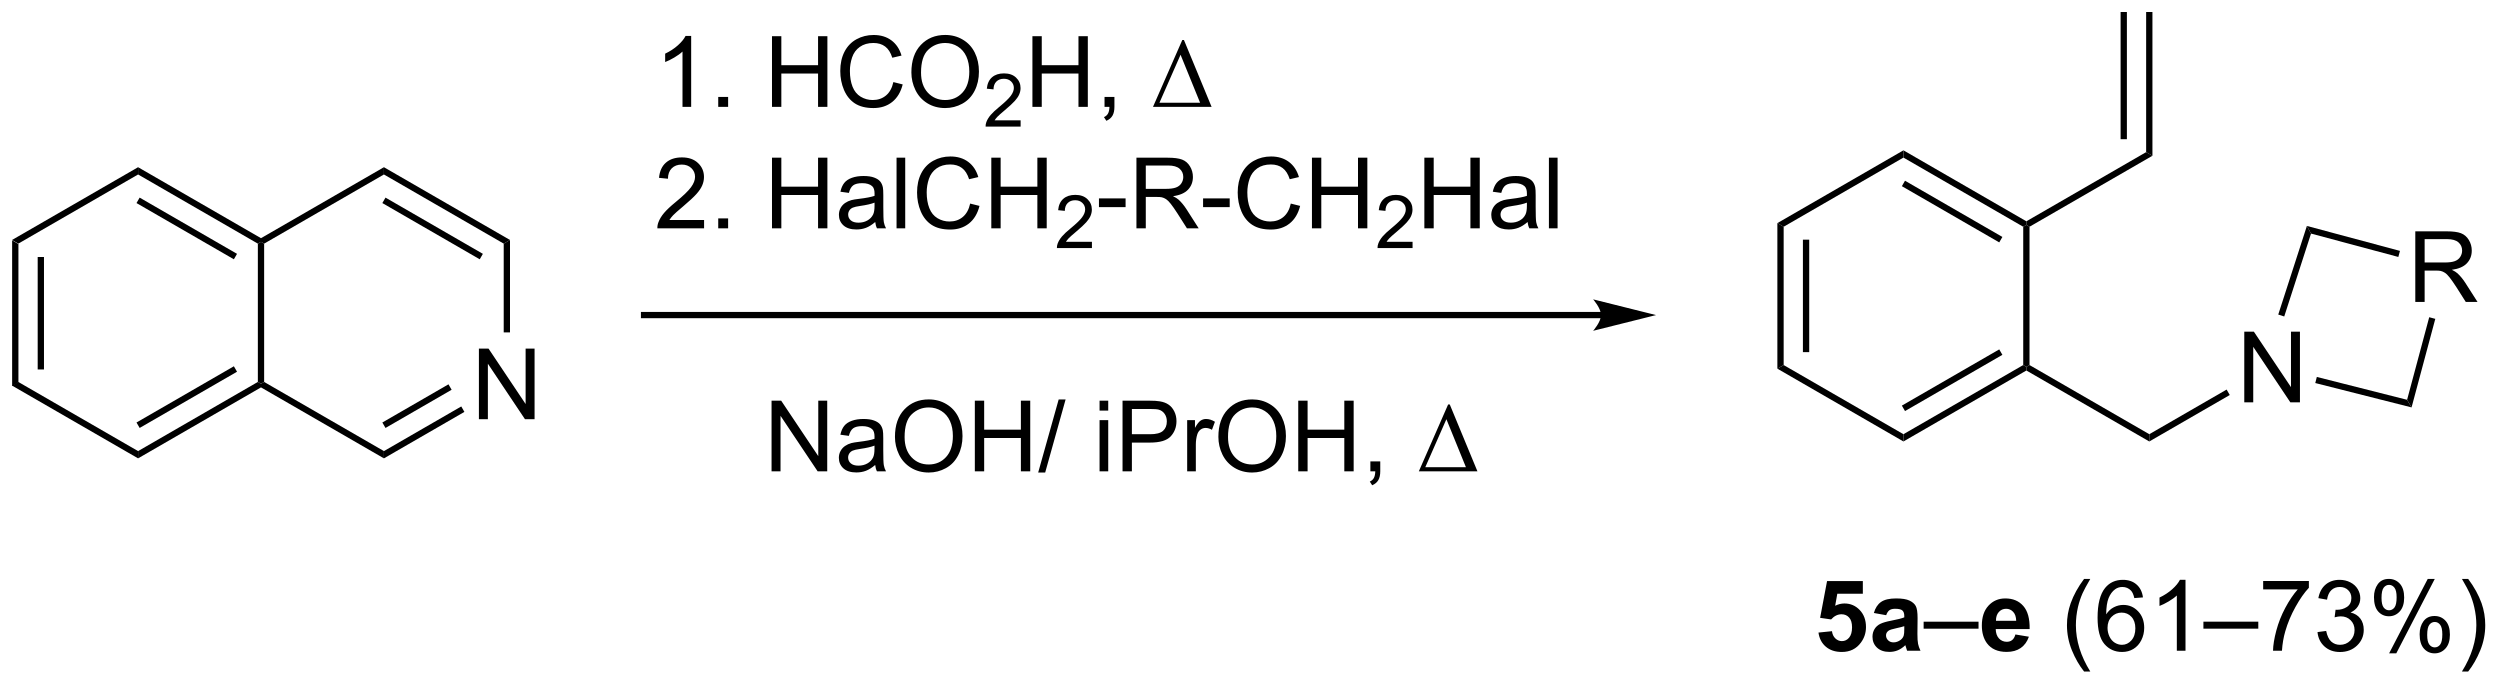 <?xml version="1.0" encoding="UTF-8"?>
<!DOCTYPE svg PUBLIC '-//W3C//DTD SVG 1.0//EN'
          'http://www.w3.org/TR/2001/REC-SVG-20010904/DTD/svg10.dtd'>
<svg stroke-dasharray="none" shape-rendering="auto" xmlns="http://www.w3.org/2000/svg" font-family="'Dialog'" text-rendering="auto" width="556" fill-opacity="1" color-interpolation="auto" color-rendering="auto" preserveAspectRatio="xMidYMid meet" font-size="12px" viewBox="0 0 556 153" fill="black" xmlns:xlink="http://www.w3.org/1999/xlink" stroke="black" image-rendering="auto" stroke-miterlimit="10" stroke-linecap="square" stroke-linejoin="miter" font-style="normal" stroke-width="1" height="153" stroke-dashoffset="0" font-weight="normal" stroke-opacity="1"
><!--Generated by the Batik Graphics2D SVG Generator--><defs id="genericDefs"
  /><g
  ><defs id="defs1"
    ><clipPath clipPathUnits="userSpaceOnUse" id="clipPath1"
      ><path d="M0.633 1.004 L208.897 1.004 L208.897 58.007 L0.633 58.007 L0.633 1.004 Z"
      /></clipPath
      ><clipPath clipPathUnits="userSpaceOnUse" id="clipPath2"
      ><path d="M26.221 60.634 L26.221 116.052 L228.695 116.052 L228.695 60.634 Z"
      /></clipPath
    ></defs
    ><g transform="scale(2.667,2.667) translate(-0.633,-1.004) matrix(1.029,0,0,1.029,-26.338,-61.364)"
    ><path d="M27.194 80.091 L27.704 80.386 L27.704 91.6 L27.194 91.895 ZM29.265 81.435 L29.265 90.551 L29.775 90.551 L29.775 81.435 Z" stroke="none" clip-path="url(#clipPath2)"
    /></g
    ><g transform="matrix(2.743,0,0,2.743,-71.923,-166.316)"
    ><path d="M27.194 91.895 L27.704 91.6 L37.416 97.207 L37.416 97.796 Z" stroke="none" clip-path="url(#clipPath2)"
    /></g
    ><g transform="matrix(2.743,0,0,2.743,-71.923,-166.316)"
    ><path d="M37.416 97.796 L37.416 97.207 L47.127 91.6 L47.382 91.747 L47.382 92.042 ZM37.543 95.331 L45.438 90.772 L45.183 90.33 L37.288 94.889 Z" stroke="none" clip-path="url(#clipPath2)"
    /></g
    ><g transform="matrix(2.743,0,0,2.743,-71.923,-166.316)"
    ><path d="M47.637 91.6 L47.382 91.747 L47.127 91.6 L47.127 80.386 L47.382 80.239 L47.637 80.386 Z" stroke="none" clip-path="url(#clipPath2)"
    /></g
    ><g transform="matrix(2.743,0,0,2.743,-71.923,-166.316)"
    ><path d="M47.382 79.944 L47.382 80.239 L47.127 80.386 L37.416 74.779 L37.416 74.19 ZM45.438 81.214 L37.543 76.655 L37.288 77.097 L45.183 81.656 Z" stroke="none" clip-path="url(#clipPath2)"
    /></g
    ><g transform="matrix(2.743,0,0,2.743,-71.923,-166.316)"
    ><path d="M37.416 74.19 L37.416 74.779 L27.704 80.386 L27.194 80.091 Z" stroke="none" clip-path="url(#clipPath2)"
    /></g
    ><g transform="matrix(2.743,0,0,2.743,-71.923,-166.316)"
    ><path d="M65.05 94.622 L65.05 88.896 L65.829 88.896 L68.837 93.391 L68.837 88.896 L69.563 88.896 L69.563 94.622 L68.785 94.622 L65.777 90.122 L65.777 94.622 L65.05 94.622 Z" stroke="none" clip-path="url(#clipPath2)"
    /></g
    ><g transform="matrix(2.743,0,0,2.743,-71.923,-166.316)"
    ><path d="M47.382 92.042 L47.382 91.747 L47.637 91.6 L57.349 97.207 L57.349 97.796 Z" stroke="none" clip-path="url(#clipPath2)"
    /></g
    ><g transform="matrix(2.743,0,0,2.743,-71.923,-166.316)"
    ><path d="M57.349 97.796 L57.349 97.207 L63.619 93.587 L63.874 94.029 ZM57.477 95.331 L62.838 92.235 L62.583 91.793 L57.221 94.889 Z" stroke="none" clip-path="url(#clipPath2)"
    /></g
    ><g transform="matrix(2.743,0,0,2.743,-71.923,-166.316)"
    ><path d="M67.571 87.584 L67.061 87.584 L67.061 80.386 L67.571 80.091 Z" stroke="none" clip-path="url(#clipPath2)"
    /></g
    ><g transform="matrix(2.743,0,0,2.743,-71.923,-166.316)"
    ><path d="M67.571 80.091 L67.061 80.386 L57.349 74.779 L57.349 74.19 ZM65.372 81.214 L57.477 76.655 L57.221 77.097 L65.117 81.656 Z" stroke="none" clip-path="url(#clipPath2)"
    /></g
    ><g transform="matrix(2.743,0,0,2.743,-71.923,-166.316)"
    ><path d="M57.349 74.19 L57.349 74.779 L47.637 80.386 L47.382 80.239 L47.382 79.944 Z" stroke="none" clip-path="url(#clipPath2)"
    /></g
    ><g transform="matrix(2.743,0,0,2.743,-71.923,-166.316)"
    ><path d="M170.328 78.722 L170.838 79.017 L170.838 90.231 L170.328 90.525 ZM172.399 80.066 L172.399 89.182 L172.91 89.182 L172.91 80.066 Z" stroke="none" clip-path="url(#clipPath2)"
    /></g
    ><g transform="matrix(2.743,0,0,2.743,-71.923,-166.316)"
    ><path d="M170.328 90.525 L170.838 90.231 L180.55 95.838 L180.55 96.427 Z" stroke="none" clip-path="url(#clipPath2)"
    /></g
    ><g transform="matrix(2.743,0,0,2.743,-71.923,-166.316)"
    ><path d="M180.55 96.427 L180.55 95.838 L190.262 90.231 L190.517 90.378 L190.517 90.673 ZM180.677 93.961 L188.573 89.403 L188.317 88.961 L180.422 93.519 Z" stroke="none" clip-path="url(#clipPath2)"
    /></g
    ><g transform="matrix(2.743,0,0,2.743,-71.923,-166.316)"
    ><path d="M190.772 90.231 L190.517 90.378 L190.262 90.231 L190.262 79.017 L190.517 78.869 L190.772 79.017 Z" stroke="none" clip-path="url(#clipPath2)"
    /></g
    ><g transform="matrix(2.743,0,0,2.743,-71.923,-166.316)"
    ><path d="M190.517 78.575 L190.517 78.869 L190.262 79.017 L180.55 73.41 L180.55 72.821 ZM188.573 79.844 L180.677 75.286 L180.422 75.728 L188.317 80.286 Z" stroke="none" clip-path="url(#clipPath2)"
    /></g
    ><g transform="matrix(2.743,0,0,2.743,-71.923,-166.316)"
    ><path d="M180.55 72.821 L180.55 73.41 L170.838 79.017 L170.328 78.722 Z" stroke="none" clip-path="url(#clipPath2)"
    /></g
    ><g transform="matrix(2.743,0,0,2.743,-71.923,-166.316)"
    ><path d="M208.185 93.253 L208.185 87.526 L208.963 87.526 L211.971 92.021 L211.971 87.526 L212.698 87.526 L212.698 93.253 L211.919 93.253 L208.911 88.753 L208.911 93.253 L208.185 93.253 Z" stroke="none" clip-path="url(#clipPath2)"
    /></g
    ><g transform="matrix(2.743,0,0,2.743,-71.923,-166.316)"
    ><path d="M190.517 90.673 L190.517 90.378 L190.772 90.231 L200.483 95.838 L200.483 96.427 Z" stroke="none" clip-path="url(#clipPath2)"
    /></g
    ><g transform="matrix(2.743,0,0,2.743,-71.923,-166.316)"
    ><path d="M200.483 96.427 L200.483 95.838 L206.753 92.218 L207.008 92.66 Z" stroke="none" clip-path="url(#clipPath2)"
    /></g
    ><g transform="matrix(2.743,0,0,2.743,-71.923,-166.316)"
    ><path d="M200.228 61.606 L200.738 61.606 L200.738 73.262 L200.228 72.968 ZM198.157 61.606 L198.157 71.919 L198.667 71.919 L198.667 61.606 Z" stroke="none" clip-path="url(#clipPath2)"
    /></g
    ><g transform="matrix(2.743,0,0,2.743,-71.923,-166.316)"
    ><path d="M200.228 72.968 L200.738 73.262 L190.772 79.017 L190.517 78.869 L190.517 78.575 Z" stroke="none" clip-path="url(#clipPath2)"
    /></g
    ><g transform="matrix(2.743,0,0,2.743,-71.923,-166.316)"
    ><path d="M173.661 111.921 L174.755 111.809 Q174.802 112.179 175.031 112.398 Q175.263 112.614 175.562 112.614 Q175.906 112.614 176.143 112.335 Q176.383 112.054 176.383 111.492 Q176.383 110.966 176.146 110.703 Q175.911 110.437 175.531 110.437 Q175.06 110.437 174.685 110.856 L173.794 110.726 L174.357 107.747 L177.258 107.747 L177.258 108.773 L175.187 108.773 L175.015 109.747 Q175.383 109.562 175.765 109.562 Q176.497 109.562 177.005 110.093 Q177.513 110.625 177.513 111.474 Q177.513 112.179 177.101 112.734 Q176.544 113.494 175.552 113.494 Q174.758 113.494 174.258 113.067 Q173.758 112.64 173.661 111.921 ZM179.15 110.513 L178.152 110.333 Q178.321 109.731 178.73 109.442 Q179.142 109.153 179.949 109.153 Q180.683 109.153 181.043 109.328 Q181.402 109.5 181.548 109.768 Q181.696 110.036 181.696 110.75 L181.683 112.031 Q181.683 112.578 181.736 112.838 Q181.79 113.099 181.933 113.395 L180.847 113.395 Q180.806 113.286 180.743 113.07 Q180.715 112.974 180.704 112.942 Q180.423 113.216 180.103 113.354 Q179.782 113.489 179.418 113.489 Q178.777 113.489 178.407 113.143 Q178.04 112.794 178.04 112.263 Q178.04 111.911 178.207 111.635 Q178.376 111.359 178.678 111.213 Q178.98 111.067 179.551 110.958 Q180.321 110.812 180.618 110.687 L180.618 110.578 Q180.618 110.263 180.462 110.127 Q180.306 109.992 179.871 109.992 Q179.579 109.992 179.415 110.109 Q179.251 110.224 179.15 110.513 ZM180.618 111.403 Q180.407 111.474 179.949 111.573 Q179.493 111.669 179.353 111.763 Q179.137 111.914 179.137 112.148 Q179.137 112.38 179.308 112.549 Q179.48 112.716 179.746 112.716 Q180.043 112.716 180.314 112.52 Q180.512 112.372 180.574 112.156 Q180.618 112.015 180.618 111.622 L180.618 111.403 Z" stroke="none" clip-path="url(#clipPath2)"
    /></g
    ><g transform="matrix(2.743,0,0,2.743,-71.923,-166.316)"
    ><path d="M182.187 111.606 L182.187 111.039 L186.638 111.039 L186.638 111.606 L182.187 111.606 Z" stroke="none" clip-path="url(#clipPath2)"
    /></g
    ><g transform="matrix(2.743,0,0,2.743,-71.923,-166.316)"
    ><path d="M189.629 112.075 L190.722 112.257 Q190.512 112.859 190.056 113.174 Q189.603 113.489 188.918 113.489 Q187.837 113.489 187.316 112.781 Q186.907 112.216 186.907 111.351 Q186.907 110.32 187.446 109.737 Q187.986 109.153 188.809 109.153 Q189.736 109.153 190.269 109.765 Q190.806 110.375 190.782 111.638 L188.032 111.638 Q188.043 112.125 188.295 112.398 Q188.551 112.669 188.931 112.669 Q189.189 112.669 189.363 112.528 Q189.54 112.388 189.629 112.075 ZM189.691 110.966 Q189.681 110.489 189.446 110.242 Q189.212 109.992 188.876 109.992 Q188.517 109.992 188.282 110.255 Q188.048 110.515 188.051 110.966 L189.691 110.966 Z" stroke="none" clip-path="url(#clipPath2)"
    /></g
    ><g transform="matrix(2.743,0,0,2.743,-71.923,-166.316)"
    ><path d="M195.196 115.08 Q194.613 114.346 194.209 113.362 Q193.808 112.375 193.808 111.32 Q193.808 110.39 194.111 109.539 Q194.462 108.552 195.196 107.57 L195.699 107.57 Q195.228 108.382 195.074 108.731 Q194.837 109.27 194.699 109.856 Q194.532 110.585 194.532 111.325 Q194.532 113.203 195.699 115.08 L195.196 115.08 ZM199.97 109.07 L199.269 109.125 Q199.176 108.71 199.004 108.523 Q198.72 108.224 198.301 108.224 Q197.965 108.224 197.712 108.411 Q197.379 108.653 197.186 109.119 Q196.996 109.583 196.988 110.442 Q197.243 110.054 197.611 109.867 Q197.978 109.679 198.379 109.679 Q199.082 109.679 199.577 110.198 Q200.071 110.716 200.071 111.536 Q200.071 112.075 199.837 112.539 Q199.605 113 199.199 113.247 Q198.793 113.494 198.277 113.494 Q197.399 113.494 196.845 112.849 Q196.29 112.2 196.29 110.716 Q196.29 109.054 196.902 108.302 Q197.439 107.645 198.345 107.645 Q199.019 107.645 199.452 108.026 Q199.884 108.403 199.97 109.07 ZM197.097 111.539 Q197.097 111.903 197.251 112.237 Q197.407 112.567 197.683 112.742 Q197.962 112.914 198.267 112.914 Q198.712 112.914 199.032 112.554 Q199.353 112.195 199.353 111.578 Q199.353 110.984 199.035 110.643 Q198.72 110.302 198.238 110.302 Q197.762 110.302 197.428 110.643 Q197.097 110.984 197.097 111.539 ZM203.419 113.395 L202.716 113.395 L202.716 108.914 Q202.461 109.156 202.049 109.398 Q201.638 109.64 201.31 109.763 L201.31 109.083 Q201.898 108.804 202.338 108.411 Q202.781 108.015 202.966 107.645 L203.419 107.645 L203.419 113.395 ZM204.871 111.606 L204.871 111.039 L209.321 111.039 L209.321 111.606 L204.871 111.606 ZM209.716 108.419 L209.716 107.742 L213.422 107.742 L213.422 108.289 Q212.875 108.872 212.338 109.838 Q211.802 110.802 211.508 111.82 Q211.297 112.539 211.239 113.395 L210.515 113.395 Q210.528 112.718 210.781 111.763 Q211.036 110.804 211.51 109.916 Q211.984 109.028 212.521 108.419 L209.716 108.419 ZM214.121 111.882 L214.824 111.789 Q214.946 112.388 215.236 112.651 Q215.527 112.914 215.946 112.914 Q216.441 112.914 216.782 112.57 Q217.126 112.226 217.126 111.718 Q217.126 111.234 216.808 110.921 Q216.493 110.606 216.004 110.606 Q215.806 110.606 215.509 110.684 L215.587 110.067 Q215.657 110.075 215.699 110.075 Q216.149 110.075 216.509 109.841 Q216.868 109.606 216.868 109.117 Q216.868 108.731 216.605 108.479 Q216.345 108.224 215.931 108.224 Q215.519 108.224 215.246 108.481 Q214.972 108.739 214.894 109.255 L214.191 109.13 Q214.321 108.421 214.777 108.033 Q215.236 107.645 215.915 107.645 Q216.384 107.645 216.777 107.846 Q217.173 108.046 217.381 108.395 Q217.59 108.742 217.59 109.132 Q217.59 109.505 217.389 109.809 Q217.191 110.114 216.801 110.294 Q217.308 110.411 217.59 110.781 Q217.871 111.148 217.871 111.703 Q217.871 112.453 217.324 112.976 Q216.777 113.497 215.941 113.497 Q215.189 113.497 214.689 113.049 Q214.191 112.599 214.121 111.882 ZM218.7 109.044 Q218.7 108.429 219.008 108 Q219.317 107.57 219.903 107.57 Q220.442 107.57 220.794 107.955 Q221.148 108.341 221.148 109.085 Q221.148 109.812 220.792 110.205 Q220.435 110.599 219.911 110.599 Q219.39 110.599 219.044 110.213 Q218.7 109.825 218.7 109.044 ZM219.922 108.054 Q219.661 108.054 219.487 108.281 Q219.312 108.507 219.312 109.114 Q219.312 109.664 219.487 109.89 Q219.664 110.114 219.922 110.114 Q220.187 110.114 220.362 109.888 Q220.536 109.661 220.536 109.059 Q220.536 108.505 220.359 108.281 Q220.185 108.054 219.922 108.054 ZM219.927 113.606 L223.06 107.57 L223.63 107.57 L220.508 113.606 L219.927 113.606 ZM222.403 112.052 Q222.403 111.434 222.711 111.007 Q223.021 110.578 223.609 110.578 Q224.148 110.578 224.502 110.963 Q224.857 111.349 224.857 112.093 Q224.857 112.82 224.497 113.213 Q224.14 113.606 223.614 113.606 Q223.094 113.606 222.747 113.218 Q222.403 112.828 222.403 112.052 ZM223.63 111.062 Q223.364 111.062 223.19 111.289 Q223.015 111.515 223.015 112.122 Q223.015 112.669 223.19 112.895 Q223.367 113.122 223.625 113.122 Q223.896 113.122 224.067 112.895 Q224.242 112.669 224.242 112.067 Q224.242 111.513 224.065 111.289 Q223.89 111.062 223.63 111.062 ZM226.337 115.08 L225.832 115.08 Q227.001 113.203 227.001 111.325 Q227.001 110.591 226.832 109.867 Q226.699 109.281 226.462 108.742 Q226.308 108.39 225.832 107.57 L226.337 107.57 Q227.071 108.552 227.423 109.539 Q227.722 110.39 227.722 111.32 Q227.722 112.375 227.319 113.362 Q226.915 114.346 226.337 115.08 Z" stroke="none" clip-path="url(#clipPath2)"
    /></g
    ><g transform="matrix(2.743,0,0,2.743,-71.923,-166.316)"
    ><path d="M82.26 69.296 L81.557 69.296 L81.557 64.814 Q81.302 65.056 80.89 65.298 Q80.479 65.54 80.151 65.663 L80.151 64.983 Q80.739 64.704 81.179 64.311 Q81.622 63.915 81.807 63.545 L82.26 63.545 L82.26 69.296 ZM84.454 69.296 L84.454 68.493 L85.256 68.493 L85.256 69.296 L84.454 69.296 ZM88.813 69.296 L88.813 63.569 L89.571 63.569 L89.571 65.921 L92.548 65.921 L92.548 63.569 L93.305 63.569 L93.305 69.296 L92.548 69.296 L92.548 66.595 L89.571 66.595 L89.571 69.296 L88.813 69.296 ZM98.653 67.288 L99.411 67.478 Q99.174 68.413 98.554 68.905 Q97.934 69.394 97.041 69.394 Q96.114 69.394 95.533 69.017 Q94.955 68.639 94.651 67.926 Q94.349 67.21 94.349 66.389 Q94.349 65.493 94.69 64.829 Q95.033 64.163 95.664 63.816 Q96.294 63.47 97.052 63.47 Q97.911 63.47 98.497 63.907 Q99.083 64.345 99.315 65.139 L98.567 65.314 Q98.369 64.689 97.989 64.405 Q97.612 64.118 97.036 64.118 Q96.377 64.118 95.932 64.436 Q95.489 64.751 95.309 65.285 Q95.13 65.819 95.13 66.384 Q95.13 67.116 95.343 67.66 Q95.557 68.204 96.005 68.475 Q96.455 68.743 96.979 68.743 Q97.614 68.743 98.054 68.376 Q98.497 68.009 98.653 67.288 ZM100.115 66.506 Q100.115 65.079 100.881 64.275 Q101.647 63.467 102.858 63.467 Q103.649 63.467 104.285 63.848 Q104.923 64.225 105.256 64.902 Q105.592 65.579 105.592 66.439 Q105.592 67.311 105.24 67.999 Q104.889 68.686 104.243 69.04 Q103.6 69.394 102.852 69.394 Q102.045 69.394 101.407 69.004 Q100.772 68.611 100.444 67.936 Q100.115 67.259 100.115 66.506 ZM100.897 66.517 Q100.897 67.553 101.451 68.15 Q102.009 68.743 102.85 68.743 Q103.704 68.743 104.256 68.142 Q104.811 67.54 104.811 66.436 Q104.811 65.736 104.574 65.215 Q104.337 64.694 103.881 64.407 Q103.428 64.118 102.86 64.118 Q102.055 64.118 101.475 64.673 Q100.897 65.225 100.897 66.517 Z" stroke="none" clip-path="url(#clipPath2)"
    /></g
    ><g transform="matrix(2.743,0,0,2.743,-71.923,-166.316)"
    ><path d="M108.972 70.388 L108.972 70.895 L106.132 70.895 Q106.126 70.704 106.194 70.528 Q106.302 70.239 106.54 69.958 Q106.78 69.677 107.231 69.308 Q107.93 68.733 108.177 68.397 Q108.423 68.061 108.423 67.763 Q108.423 67.45 108.198 67.235 Q107.975 67.019 107.614 67.019 Q107.233 67.019 107.005 67.247 Q106.776 67.476 106.774 67.88 L106.231 67.825 Q106.288 67.218 106.651 66.901 Q107.014 66.583 107.626 66.583 Q108.245 66.583 108.604 66.927 Q108.966 67.269 108.966 67.774 Q108.966 68.032 108.86 68.282 Q108.755 68.53 108.509 68.806 Q108.264 69.081 107.696 69.561 Q107.222 69.96 107.087 70.103 Q106.952 70.245 106.864 70.388 L108.972 70.388 Z" stroke="none" clip-path="url(#clipPath2)"
    /></g
    ><g transform="matrix(2.743,0,0,2.743,-71.923,-166.316)"
    ><path d="M109.928 69.296 L109.928 63.569 L110.685 63.569 L110.685 65.921 L113.662 65.921 L113.662 63.569 L114.42 63.569 L114.42 69.296 L113.662 69.296 L113.662 66.595 L110.685 66.595 L110.685 69.296 L109.928 69.296 ZM115.775 69.296 L115.775 68.493 L116.577 68.493 L116.577 69.296 Q116.577 69.738 116.421 70.009 Q116.265 70.28 115.924 70.428 L115.728 70.129 Q115.952 70.03 116.056 69.84 Q116.163 69.652 116.174 69.296 L115.775 69.296 Z" stroke="none" clip-path="url(#clipPath2)"
    /></g
    ><g transform="matrix(2.743,0,0,2.743,-71.923,-166.316)"
    ><path d="M119.705 69.296 L122.08 63.876 L122.213 63.876 L124.455 69.296 L119.705 69.296 ZM123.523 68.962 L121.939 65.072 L120.228 68.962 L123.523 68.962 Z" stroke="none" clip-path="url(#clipPath2)"
    /></g
    ><g transform="matrix(2.743,0,0,2.743,-71.923,-166.316)"
    ><path d="M83.307 78.468 L83.307 79.145 L79.52 79.145 Q79.513 78.89 79.604 78.656 Q79.747 78.27 80.065 77.895 Q80.385 77.52 80.987 77.028 Q81.919 76.263 82.247 75.815 Q82.575 75.367 82.575 74.968 Q82.575 74.552 82.276 74.265 Q81.979 73.976 81.497 73.976 Q80.989 73.976 80.684 74.281 Q80.38 74.586 80.377 75.125 L79.653 75.052 Q79.729 74.242 80.213 73.82 Q80.698 73.395 81.513 73.395 Q82.338 73.395 82.817 73.854 Q83.299 74.31 83.299 74.984 Q83.299 75.328 83.158 75.661 Q83.018 75.992 82.69 76.359 Q82.364 76.726 81.606 77.367 Q80.974 77.898 80.794 78.088 Q80.614 78.278 80.497 78.468 L83.307 78.468 ZM84.454 79.145 L84.454 78.343 L85.256 78.343 L85.256 79.145 L84.454 79.145 ZM88.813 79.145 L88.813 73.419 L89.571 73.419 L89.571 75.77 L92.548 75.77 L92.548 73.419 L93.305 73.419 L93.305 79.145 L92.548 79.145 L92.548 76.445 L89.571 76.445 L89.571 79.145 L88.813 79.145 ZM97.184 78.632 Q96.794 78.966 96.432 79.104 Q96.073 79.239 95.658 79.239 Q94.974 79.239 94.606 78.906 Q94.239 78.57 94.239 78.052 Q94.239 77.747 94.377 77.495 Q94.518 77.242 94.742 77.091 Q94.966 76.937 95.247 76.859 Q95.455 76.804 95.872 76.755 Q96.724 76.653 97.127 76.513 Q97.13 76.367 97.13 76.328 Q97.13 75.898 96.932 75.724 Q96.661 75.484 96.13 75.484 Q95.635 75.484 95.398 75.659 Q95.161 75.833 95.049 76.273 L94.362 76.179 Q94.455 75.739 94.669 75.468 Q94.885 75.195 95.291 75.049 Q95.698 74.903 96.231 74.903 Q96.763 74.903 97.093 75.028 Q97.427 75.153 97.583 75.343 Q97.739 75.531 97.802 75.82 Q97.838 76 97.838 76.468 L97.838 77.406 Q97.838 78.388 97.882 78.648 Q97.927 78.906 98.059 79.145 L97.325 79.145 Q97.216 78.927 97.184 78.632 ZM97.127 77.062 Q96.744 77.218 95.979 77.328 Q95.544 77.39 95.364 77.468 Q95.184 77.546 95.085 77.698 Q94.989 77.849 94.989 78.031 Q94.989 78.312 95.203 78.5 Q95.416 78.687 95.825 78.687 Q96.231 78.687 96.546 78.51 Q96.864 78.333 97.013 78.023 Q97.127 77.786 97.127 77.32 L97.127 77.062 ZM98.912 79.145 L98.912 73.419 L99.615 73.419 L99.615 79.145 L98.912 79.145 ZM104.88 77.138 L105.638 77.328 Q105.401 78.263 104.781 78.755 Q104.161 79.245 103.268 79.245 Q102.341 79.245 101.76 78.867 Q101.182 78.489 100.877 77.776 Q100.575 77.06 100.575 76.239 Q100.575 75.343 100.916 74.679 Q101.26 74.013 101.89 73.666 Q102.52 73.32 103.278 73.32 Q104.138 73.32 104.724 73.757 Q105.309 74.195 105.541 74.989 L104.794 75.164 Q104.596 74.539 104.216 74.255 Q103.838 73.968 103.263 73.968 Q102.604 73.968 102.158 74.286 Q101.716 74.601 101.536 75.135 Q101.356 75.669 101.356 76.234 Q101.356 76.966 101.57 77.51 Q101.783 78.054 102.231 78.325 Q102.682 78.593 103.205 78.593 Q103.841 78.593 104.281 78.226 Q104.724 77.859 104.88 77.138 ZM106.595 79.145 L106.595 73.419 L107.352 73.419 L107.352 75.77 L110.329 75.77 L110.329 73.419 L111.087 73.419 L111.087 79.145 L110.329 79.145 L110.329 76.445 L107.352 76.445 L107.352 79.145 L106.595 79.145 Z" stroke="none" clip-path="url(#clipPath2)"
    /></g
    ><g transform="matrix(2.743,0,0,2.743,-71.923,-166.316)"
    ><path d="M114.753 80.238 L114.753 80.746 L111.913 80.746 Q111.907 80.554 111.975 80.378 Q112.083 80.089 112.321 79.808 Q112.561 79.527 113.013 79.158 Q113.712 78.583 113.958 78.248 Q114.204 77.912 114.204 77.613 Q114.204 77.3 113.979 77.085 Q113.757 76.868 113.395 76.868 Q113.014 76.868 112.786 77.097 Q112.558 77.326 112.555 77.73 L112.013 77.675 Q112.069 77.068 112.433 76.751 Q112.796 76.433 113.407 76.433 Q114.026 76.433 114.386 76.777 Q114.747 77.118 114.747 77.624 Q114.747 77.882 114.641 78.132 Q114.536 78.38 114.29 78.656 Q114.046 78.931 113.477 79.412 Q113.003 79.81 112.868 79.953 Q112.733 80.095 112.645 80.238 L114.753 80.238 Z" stroke="none" clip-path="url(#clipPath2)"
    /></g
    ><g transform="matrix(2.743,0,0,2.743,-71.923,-166.316)"
    ><path d="M115.323 77.427 L115.323 76.718 L117.482 76.718 L117.482 77.427 L115.323 77.427 ZM118.362 79.145 L118.362 73.419 L120.901 73.419 Q121.667 73.419 122.066 73.573 Q122.464 73.726 122.701 74.117 Q122.941 74.507 122.941 74.981 Q122.941 75.591 122.545 76.01 Q122.151 76.427 121.326 76.539 Q121.628 76.685 121.784 76.825 Q122.115 77.13 122.412 77.586 L123.409 79.145 L122.456 79.145 L121.698 77.953 Q121.365 77.437 121.149 77.164 Q120.935 76.89 120.766 76.781 Q120.597 76.671 120.42 76.63 Q120.292 76.601 119.998 76.601 L119.12 76.601 L119.12 79.145 L118.362 79.145 ZM119.12 75.945 L120.748 75.945 Q121.269 75.945 121.56 75.838 Q121.855 75.731 122.006 75.495 Q122.159 75.257 122.159 74.981 Q122.159 74.575 121.862 74.315 Q121.568 74.052 120.933 74.052 L119.12 74.052 L119.12 75.945 ZM123.765 77.427 L123.765 76.718 L125.924 76.718 L125.924 77.427 L123.765 77.427 ZM130.877 77.138 L131.635 77.328 Q131.398 78.263 130.778 78.755 Q130.158 79.245 129.265 79.245 Q128.338 79.245 127.757 78.867 Q127.179 78.489 126.874 77.776 Q126.572 77.06 126.572 76.239 Q126.572 75.343 126.913 74.679 Q127.257 74.013 127.887 73.666 Q128.517 73.32 129.275 73.32 Q130.135 73.32 130.721 73.757 Q131.306 74.195 131.538 74.989 L130.791 75.164 Q130.593 74.539 130.213 74.255 Q129.835 73.968 129.26 73.968 Q128.601 73.968 128.155 74.286 Q127.713 74.601 127.533 75.135 Q127.353 75.669 127.353 76.234 Q127.353 76.966 127.567 77.51 Q127.78 78.054 128.228 78.325 Q128.679 78.593 129.202 78.593 Q129.838 78.593 130.278 78.226 Q130.721 77.859 130.877 77.138 ZM132.592 79.145 L132.592 73.419 L133.35 73.419 L133.35 75.77 L136.326 75.77 L136.326 73.419 L137.084 73.419 L137.084 79.145 L136.326 79.145 L136.326 76.445 L133.35 76.445 L133.35 79.145 L132.592 79.145 Z" stroke="none" clip-path="url(#clipPath2)"
    /></g
    ><g transform="matrix(2.743,0,0,2.743,-71.923,-166.316)"
    ><path d="M140.75 80.238 L140.75 80.746 L137.91 80.746 Q137.904 80.554 137.972 80.378 Q138.08 80.089 138.318 79.808 Q138.559 79.527 139.01 79.158 Q139.709 78.583 139.955 78.248 Q140.201 77.912 140.201 77.613 Q140.201 77.3 139.976 77.085 Q139.754 76.868 139.393 76.868 Q139.012 76.868 138.783 77.097 Q138.555 77.326 138.553 77.73 L138.01 77.675 Q138.066 77.068 138.43 76.751 Q138.793 76.433 139.404 76.433 Q140.023 76.433 140.383 76.777 Q140.744 77.118 140.744 77.624 Q140.744 77.882 140.638 78.132 Q140.533 78.38 140.287 78.656 Q140.043 78.931 139.475 79.412 Q139 79.81 138.865 79.953 Q138.73 80.095 138.643 80.238 L140.75 80.238 Z" stroke="none" clip-path="url(#clipPath2)"
    /></g
    ><g transform="matrix(2.743,0,0,2.743,-71.923,-166.316)"
    ><path d="M141.706 79.145 L141.706 73.419 L142.464 73.419 L142.464 75.77 L145.44 75.77 L145.44 73.419 L146.198 73.419 L146.198 79.145 L145.44 79.145 L145.44 76.445 L142.464 76.445 L142.464 79.145 L141.706 79.145 ZM150.077 78.632 Q149.686 78.966 149.324 79.104 Q148.965 79.239 148.551 79.239 Q147.866 79.239 147.499 78.906 Q147.132 78.57 147.132 78.052 Q147.132 77.747 147.27 77.495 Q147.41 77.242 147.634 77.091 Q147.858 76.937 148.139 76.859 Q148.348 76.804 148.764 76.755 Q149.616 76.653 150.02 76.513 Q150.022 76.367 150.022 76.328 Q150.022 75.898 149.824 75.724 Q149.554 75.484 149.022 75.484 Q148.528 75.484 148.291 75.659 Q148.054 75.833 147.942 76.273 L147.254 76.179 Q147.348 75.739 147.561 75.468 Q147.778 75.195 148.184 75.049 Q148.59 74.903 149.124 74.903 Q149.655 74.903 149.986 75.028 Q150.319 75.153 150.476 75.343 Q150.632 75.531 150.694 75.82 Q150.731 76 150.731 76.468 L150.731 77.406 Q150.731 78.388 150.775 78.648 Q150.819 78.906 150.952 79.145 L150.218 79.145 Q150.108 78.927 150.077 78.632 ZM150.02 77.062 Q149.637 77.218 148.871 77.328 Q148.436 77.39 148.257 77.468 Q148.077 77.546 147.978 77.698 Q147.882 77.849 147.882 78.031 Q147.882 78.312 148.095 78.5 Q148.309 78.687 148.718 78.687 Q149.124 78.687 149.439 78.51 Q149.757 78.333 149.905 78.023 Q150.02 77.786 150.02 77.32 L150.02 77.062 ZM151.805 79.145 L151.805 73.419 L152.508 73.419 L152.508 79.145 L151.805 79.145 Z" stroke="none" clip-path="url(#clipPath2)"
    /></g
    ><g transform="matrix(2.743,0,0,2.743,-71.923,-166.316)"
    ><path d="M88.778 98.846 L88.778 93.119 L89.557 93.119 L92.565 97.614 L92.565 93.119 L93.291 93.119 L93.291 98.846 L92.513 98.846 L89.505 94.346 L89.505 98.846 L88.778 98.846 ZM97.18 98.332 Q96.79 98.666 96.428 98.804 Q96.069 98.939 95.654 98.939 Q94.97 98.939 94.602 98.606 Q94.235 98.27 94.235 97.752 Q94.235 97.447 94.373 97.195 Q94.514 96.942 94.738 96.791 Q94.962 96.637 95.243 96.559 Q95.451 96.504 95.868 96.455 Q96.72 96.353 97.123 96.213 Q97.126 96.067 97.126 96.028 Q97.126 95.598 96.928 95.424 Q96.657 95.184 96.126 95.184 Q95.631 95.184 95.394 95.359 Q95.157 95.533 95.045 95.973 L94.358 95.879 Q94.451 95.439 94.665 95.168 Q94.881 94.895 95.287 94.749 Q95.694 94.603 96.227 94.603 Q96.759 94.603 97.089 94.728 Q97.423 94.853 97.579 95.043 Q97.735 95.231 97.798 95.52 Q97.834 95.7 97.834 96.168 L97.834 97.106 Q97.834 98.088 97.879 98.348 Q97.923 98.606 98.055 98.846 L97.321 98.846 Q97.212 98.627 97.18 98.332 ZM97.123 96.762 Q96.74 96.918 95.975 97.028 Q95.54 97.09 95.36 97.168 Q95.18 97.246 95.082 97.398 Q94.985 97.549 94.985 97.731 Q94.985 98.012 95.199 98.2 Q95.412 98.387 95.821 98.387 Q96.227 98.387 96.543 98.21 Q96.86 98.033 97.009 97.723 Q97.123 97.486 97.123 97.02 L97.123 96.762 ZM98.783 96.056 Q98.783 94.629 99.549 93.825 Q100.315 93.017 101.526 93.017 Q102.317 93.017 102.953 93.398 Q103.591 93.775 103.924 94.452 Q104.26 95.129 104.26 95.989 Q104.26 96.861 103.908 97.549 Q103.557 98.236 102.911 98.59 Q102.268 98.945 101.52 98.945 Q100.713 98.945 100.075 98.554 Q99.44 98.161 99.112 97.486 Q98.783 96.809 98.783 96.056 ZM99.565 96.067 Q99.565 97.103 100.119 97.7 Q100.677 98.293 101.518 98.293 Q102.372 98.293 102.924 97.692 Q103.479 97.09 103.479 95.986 Q103.479 95.286 103.242 94.765 Q103.005 94.244 102.549 93.957 Q102.096 93.668 101.528 93.668 Q100.724 93.668 100.143 94.223 Q99.565 94.775 99.565 96.067 ZM105.259 98.846 L105.259 93.119 L106.016 93.119 L106.016 95.471 L108.993 95.471 L108.993 93.119 L109.751 93.119 L109.751 98.846 L108.993 98.846 L108.993 96.145 L106.016 96.145 L106.016 98.846 L105.259 98.846 ZM110.395 98.945 L112.057 93.02 L112.619 93.02 L110.963 98.945 L110.395 98.945 ZM115.372 93.926 L115.372 93.119 L116.075 93.119 L116.075 93.926 L115.372 93.926 ZM115.372 98.846 L115.372 94.697 L116.075 94.697 L116.075 98.846 L115.372 98.846 ZM117.235 98.846 L117.235 93.119 L119.397 93.119 Q119.967 93.119 120.266 93.174 Q120.688 93.244 120.972 93.442 Q121.259 93.637 121.433 93.994 Q121.608 94.348 121.608 94.775 Q121.608 95.504 121.141 96.012 Q120.678 96.517 119.462 96.517 L117.993 96.517 L117.993 98.846 L117.235 98.846 ZM117.993 95.84 L119.475 95.84 Q120.209 95.84 120.516 95.567 Q120.826 95.293 120.826 94.799 Q120.826 94.439 120.644 94.184 Q120.462 93.926 120.165 93.846 Q119.975 93.793 119.459 93.793 L117.993 93.793 L117.993 95.84 ZM122.475 98.846 L122.475 94.697 L123.108 94.697 L123.108 95.325 Q123.35 94.885 123.553 94.744 Q123.759 94.603 124.006 94.603 Q124.36 94.603 124.727 94.83 L124.485 95.481 Q124.227 95.33 123.97 95.33 Q123.74 95.33 123.555 95.468 Q123.373 95.606 123.295 95.853 Q123.178 96.228 123.178 96.674 L123.178 98.846 L122.475 98.846 ZM125.006 96.056 Q125.006 94.629 125.772 93.825 Q126.537 93.017 127.748 93.017 Q128.54 93.017 129.175 93.398 Q129.813 93.775 130.147 94.452 Q130.483 95.129 130.483 95.989 Q130.483 96.861 130.131 97.549 Q129.78 98.236 129.134 98.59 Q128.49 98.945 127.743 98.945 Q126.936 98.945 126.298 98.554 Q125.662 98.161 125.334 97.486 Q125.006 96.809 125.006 96.056 ZM125.787 96.067 Q125.787 97.103 126.342 97.7 Q126.899 98.293 127.74 98.293 Q128.595 98.293 129.147 97.692 Q129.701 97.09 129.701 95.986 Q129.701 95.286 129.464 94.765 Q129.227 94.244 128.772 93.957 Q128.319 93.668 127.751 93.668 Q126.946 93.668 126.365 94.223 Q125.787 94.775 125.787 96.067 ZM131.481 98.846 L131.481 93.119 L132.239 93.119 L132.239 95.471 L135.216 95.471 L135.216 93.119 L135.974 93.119 L135.974 98.846 L135.216 98.846 L135.216 96.145 L132.239 96.145 L132.239 98.846 L131.481 98.846 ZM137.329 98.846 L137.329 98.043 L138.131 98.043 L138.131 98.846 Q138.131 99.288 137.975 99.559 Q137.819 99.83 137.477 99.978 L137.282 99.679 Q137.506 99.58 137.61 99.39 Q137.717 99.202 137.727 98.846 L137.329 98.846 Z" stroke="none" clip-path="url(#clipPath2)"
    /></g
    ><g transform="matrix(2.743,0,0,2.743,-71.923,-166.316)"
    ><path d="M141.259 98.846 L143.634 93.426 L143.766 93.426 L146.009 98.846 L141.259 98.846 ZM145.076 98.512 L143.493 94.621 L141.782 98.512 L145.076 98.512 Z" stroke="none" clip-path="url(#clipPath2)"
    /></g
    ><g transform="matrix(2.743,0,0,2.743,-71.923,-166.316)"
    ><path d="M156.028 85.924 L78.441 85.924 L78.186 85.924 L78.186 86.434 L78.441 86.434 L156.028 86.434 L156.283 86.434 L156.283 85.924 L156.028 85.924 ZM160.492 86.179 L155.39 84.903 C155.39 84.903 156.028 85.621 156.028 86.179 C156.028 86.737 155.39 87.454 155.39 87.454 Z" stroke="none" clip-path="url(#clipPath2)"
    /></g
    ><g transform="matrix(2.743,0,0,2.743,-71.923,-166.316)"
    ><path d="M222.051 85.115 L222.051 79.389 L224.59 79.389 Q225.355 79.389 225.754 79.542 Q226.152 79.696 226.389 80.087 Q226.629 80.477 226.629 80.951 Q226.629 81.561 226.233 81.98 Q225.84 82.396 225.014 82.508 Q225.316 82.654 225.472 82.795 Q225.803 83.1 226.1 83.555 L227.097 85.115 L226.144 85.115 L225.387 83.922 Q225.053 83.407 224.837 83.133 Q224.624 82.86 224.454 82.751 Q224.285 82.641 224.108 82.6 Q223.98 82.571 223.686 82.571 L222.808 82.571 L222.808 85.115 L222.051 85.115 ZM222.808 81.915 L224.436 81.915 Q224.957 81.915 225.249 81.808 Q225.543 81.701 225.694 81.464 Q225.847 81.227 225.847 80.951 Q225.847 80.545 225.551 80.284 Q225.256 80.021 224.621 80.021 L222.808 80.021 L222.808 81.915 Z" stroke="none" clip-path="url(#clipPath2)"
    /></g
    ><g transform="matrix(2.743,0,0,2.743,-71.923,-166.316)"
    ><path d="M213.941 91.689 L214.067 91.195 L221.385 93.048 L221.748 93.666 Z" stroke="none" clip-path="url(#clipPath2)"
    /></g
    ><g transform="matrix(2.743,0,0,2.743,-71.923,-166.316)"
    ><path d="M221.748 93.666 L221.385 93.048 L223.179 86.353 L223.672 86.485 Z" stroke="none" clip-path="url(#clipPath2)"
    /></g
    ><g transform="matrix(2.743,0,0,2.743,-71.923,-166.316)"
    ><path d="M220.808 80.975 L220.675 81.467 L213.597 79.571 L213.261 78.952 Z" stroke="none" clip-path="url(#clipPath2)"
    /></g
    ><g transform="matrix(2.743,0,0,2.743,-71.923,-166.316)"
    ><path d="M213.261 78.952 L213.597 79.571 L211.424 86.293 L210.939 86.136 Z" stroke="none" clip-path="url(#clipPath2)"
    /></g
  ></g
></svg
>
